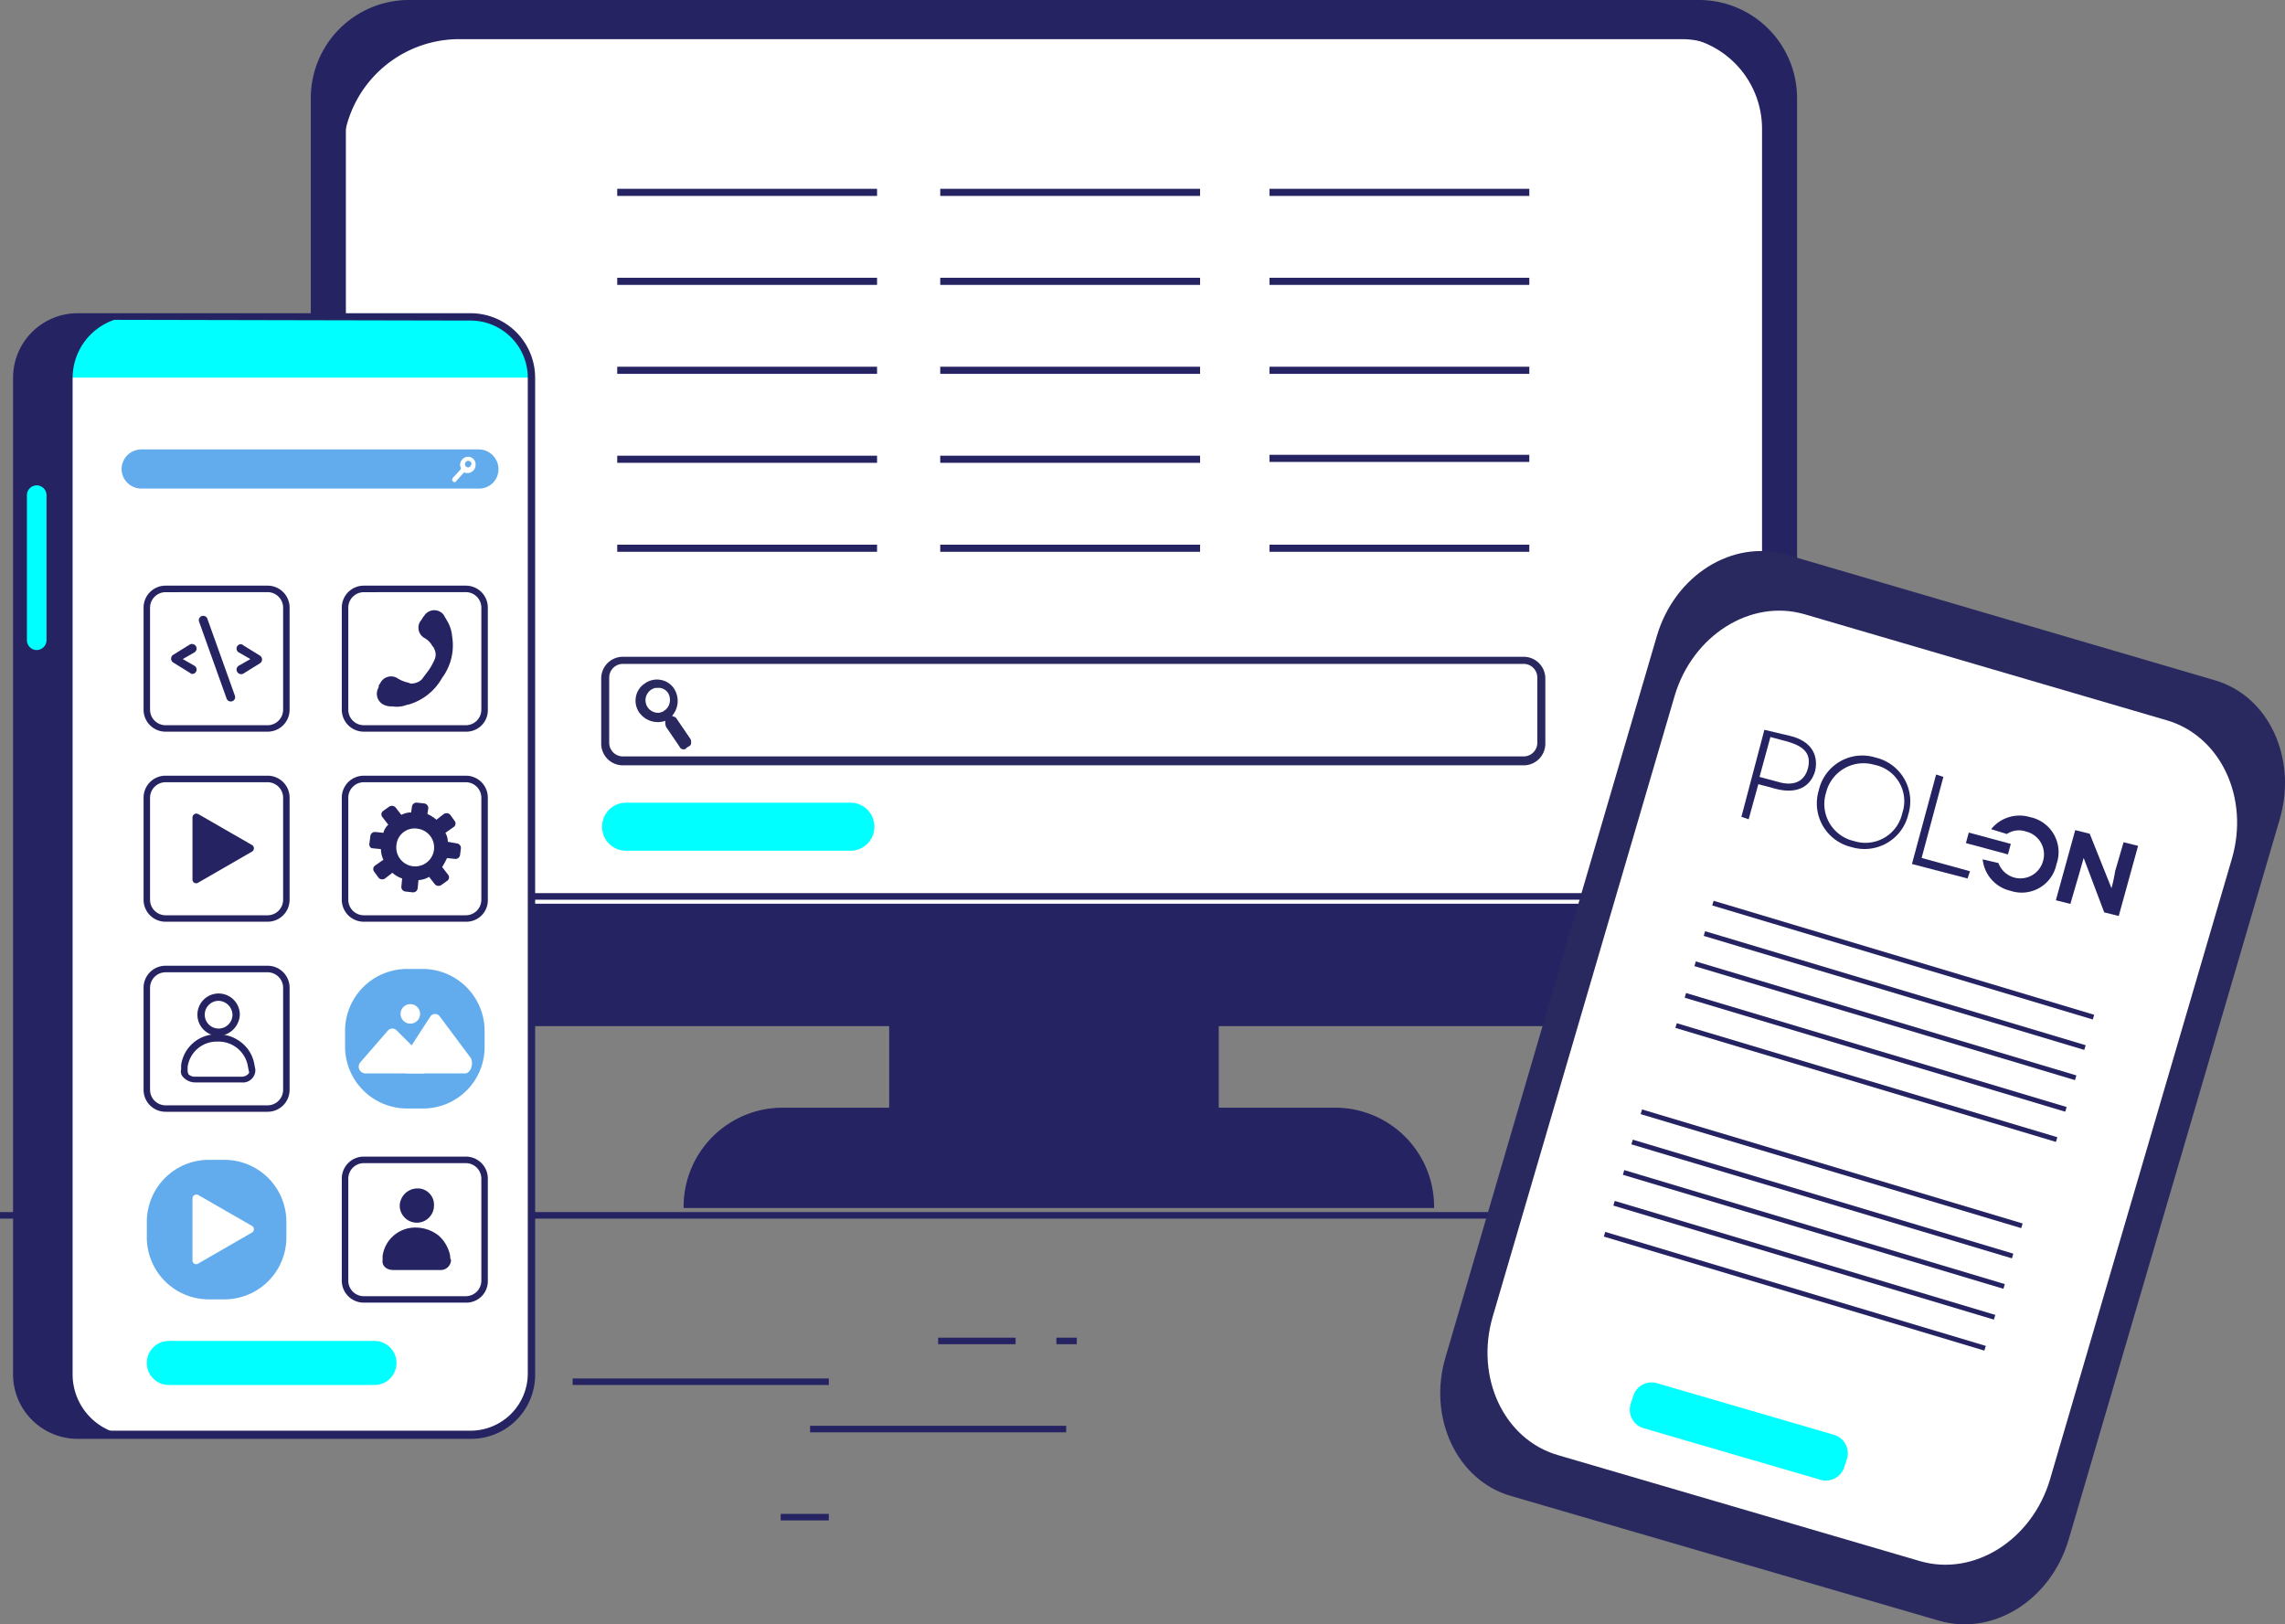<svg xmlns="http://www.w3.org/2000/svg" width="220.538" height="156.79" viewBox="0 0 220.538 156.79">
  <rect x="0" y="0" width="220.538" height="156.79" fill="#808080" stroke="none"/>
  <g id="latwy-jezyk-il_1_2_.png" data-name="latwy-jezyk-il 1 (2).png" transform="translate(-15.3 -25.3)">
    <g id="Group_6302" data-name="Group 6302" transform="translate(15.3 142.297)">
      <g id="Group_6301" data-name="Group 6301">
        <g id="Group_6300" data-name="Group 6300">
          <rect id="Rectangle_1983" data-name="Rectangle 1983" width="194.235" height="0.63" fill="#252362"/>
        </g>
      </g>
    </g>
    <g id="Group_6305" data-name="Group 6305" transform="translate(70.571 158.359)">
      <g id="Group_6304" data-name="Group 6304">
        <g id="Group_6303" data-name="Group 6303">
          <rect id="Rectangle_1984" data-name="Rectangle 1984" width="24.722" height="0.63" fill="#252362"/>
        </g>
      </g>
    </g>
    <g id="Group_6308" data-name="Group 6308" transform="translate(93.482 162.926)">
      <g id="Group_6307" data-name="Group 6307">
        <g id="Group_6306" data-name="Group 6306">
          <rect id="Rectangle_1985" data-name="Rectangle 1985" width="24.722" height="0.63" fill="#252362"/>
        </g>
      </g>
    </g>
    <g id="Group_6311" data-name="Group 6311" transform="translate(90.648 171.429)">
      <g id="Group_6310" data-name="Group 6310">
        <g id="Group_6309" data-name="Group 6309">
          <rect id="Rectangle_1986" data-name="Rectangle 1986" width="4.645" height="0.63" fill="#252362"/>
        </g>
      </g>
    </g>
    <g id="Group_6314" data-name="Group 6314" transform="translate(105.843 154.422)">
      <g id="Group_6313" data-name="Group 6313">
        <g id="Group_6312" data-name="Group 6312">
          <rect id="Rectangle_1987" data-name="Rectangle 1987" width="7.48" height="0.63" fill="#252362"/>
        </g>
      </g>
    </g>
    <g id="Group_6317" data-name="Group 6317" transform="translate(117.259 154.422)">
      <g id="Group_6316" data-name="Group 6316">
        <g id="Group_6315" data-name="Group 6315">
          <rect id="Rectangle_1988" data-name="Rectangle 1988" width="1.968" height="0.63" fill="#252362"/>
        </g>
      </g>
    </g>
    <g id="Group_6323" data-name="Group 6323" transform="translate(101.119 117.182)">
      <g id="Group_6322" data-name="Group 6322">
        <g id="Group_6319" data-name="Group 6319" transform="translate(0.157 0.236)">
          <g id="Group_6318" data-name="Group 6318">
            <rect id="Rectangle_1989" data-name="Rectangle 1989" width="31.493" height="21.494" fill="#252362"/>
          </g>
        </g>
        <g id="Group_6321" data-name="Group 6321">
          <g id="Group_6320" data-name="Group 6320">
            <path id="Path_10046" data-name="Path 10046" d="M156.108,163.888H124.3V142h31.808Zm-31.493-.394h31.178V142.315H124.615S124.615,163.494,124.615,163.494Z" transform="translate(-124.3 -142)" fill="#252362"/>
          </g>
        </g>
      </g>
    </g>
    <g id="Group_6329" data-name="Group 6329" transform="translate(45.297 25.3)">
      <g id="Group_6328" data-name="Group 6328">
        <g id="Group_6325" data-name="Group 6325" transform="translate(0.157 0.079)">
          <g id="Group_6324" data-name="Group 6324">
            <path id="Path_10047" data-name="Path 10047" d="M187.446,124.21H62.891A9.308,9.308,0,0,1,53.6,114.92V34.691A9.308,9.308,0,0,1,62.891,25.4H187.446a9.308,9.308,0,0,1,9.291,9.291V114.92A9.308,9.308,0,0,1,187.446,124.21Z" transform="translate(-53.6 -25.4)" fill="#252362"/>
          </g>
        </g>
        <g id="Group_6327" data-name="Group 6327">
          <g id="Group_6326" data-name="Group 6326">
            <path id="Path_10048" data-name="Path 10048" d="M187.4,124.346H62.848A9.476,9.476,0,0,1,53.4,114.9V34.748A9.476,9.476,0,0,1,62.848,25.3H187.4a9.476,9.476,0,0,1,9.448,9.448V114.9A9.476,9.476,0,0,1,187.4,124.346ZM62.848,25.615a9.14,9.14,0,0,0-9.133,9.133V114.9a9.14,9.14,0,0,0,9.133,9.133H187.4a9.14,9.14,0,0,0,9.133-9.133V34.748a9.14,9.14,0,0,0-9.133-9.133Z" transform="translate(-53.4 -25.3)" fill="#252362"/>
          </g>
        </g>
      </g>
    </g>
    <g id="Group_6335" data-name="Group 6335" transform="translate(48.053 28.134)">
      <g id="Group_6334" data-name="Group 6334">
        <g id="Group_6331" data-name="Group 6331" transform="translate(0.315 0.945)">
          <g id="Group_6330" data-name="Group 6330">
            <path id="Path_10049" data-name="Path 10049" d="M191.225,113.557H60.686a3.36,3.36,0,0,1-3.386-3.386V41.359A11.256,11.256,0,0,1,68.559,30.1H186.58a8.065,8.065,0,0,1,8.031,8.031v71.962A3.379,3.379,0,0,1,191.225,113.557Z" transform="translate(-57.3 -30.1)" fill="#fff"/>
          </g>
        </g>
        <g id="Group_6333" data-name="Group 6333">
          <g id="Group_6332" data-name="Group 6332">
            <path id="Path_10050" data-name="Path 10050" d="M194.526,112.908H57.215a.339.339,0,0,1-.315-.315V38.505A9.644,9.644,0,0,1,66.505,28.9h118.73a9.644,9.644,0,0,1,9.605,9.605v74.088A.339.339,0,0,1,194.526,112.908Zm-137-.63H194.211V38.505a8.972,8.972,0,0,0-8.976-8.976H66.505a8.972,8.972,0,0,0-8.976,8.976S57.53,112.278,57.53,112.278Z" transform="translate(-56.9 -28.9)" fill="#252362"/>
          </g>
        </g>
      </g>
    </g>
    <g id="Group_6341" data-name="Group 6341" transform="translate(81.278 132.22)">
      <g id="Group_6340" data-name="Group 6340">
        <g id="Group_6337" data-name="Group 6337" transform="translate(0.157 0.157)">
          <g id="Group_6336" data-name="Group 6336">
            <path id="Path_10051" data-name="Path 10051" d="M171.341,170.591H99.3a9.308,9.308,0,0,1,9.291-9.291h53.46a9.308,9.308,0,0,1,9.291,9.291Z" transform="translate(-99.3 -161.3)" fill="#252362"/>
          </g>
        </g>
        <g id="Group_6339" data-name="Group 6339">
          <g id="Group_6338" data-name="Group 6338">
            <path id="Path_10052" data-name="Path 10052" d="M171.456,170.784H99.1v-.157a9.56,9.56,0,0,1,9.527-9.527h53.381a9.56,9.56,0,0,1,9.527,9.527v.157Zm-72.041-.394h71.726a9.159,9.159,0,0,0-9.133-8.976H108.627A9.176,9.176,0,0,0,99.415,170.391Z" transform="translate(-99.1 -161.1)" fill="#252362"/>
          </g>
        </g>
      </g>
    </g>
    <g id="Group_6449" data-name="Group 6449" transform="translate(16.56 55.534)">
      <g id="Group_6355" data-name="Group 6355" transform="translate(0 0)">
        <g id="Group_6346" data-name="Group 6346" transform="translate(0.315 0.315)">
          <g id="Group_6345" data-name="Group 6345">
            <path id="Path_10056" data-name="Path 10056" d="M67.059,70v96.212a5.948,5.948,0,0,1-5.9,5.9H23.2a5.948,5.948,0,0,1-5.9-5.9V70a5.948,5.948,0,0,1,5.9-5.9H61.154A5.9,5.9,0,0,1,67.059,70Z" transform="translate(-17.3 -64.1)" fill="#fff"/>
          </g>
        </g>
        <g id="Group_6348" data-name="Group 6348" transform="translate(0.394 0.315)">
          <g id="Group_6347" data-name="Group 6347">
            <path id="Path_10057" data-name="Path 10057" d="M67.081,70H17.4a5.948,5.948,0,0,1,5.9-5.9H61.176A5.9,5.9,0,0,1,67.081,70Z" transform="translate(-17.4 -64.1)" fill="aqua"/>
          </g>
        </g>
        <g id="Group_6350" data-name="Group 6350" transform="translate(0.394 0.315)">
          <g id="Group_6349" data-name="Group 6349">
            <path id="Path_10058" data-name="Path 10058" d="M22.754,166.217V70a5.948,5.948,0,0,1,5.9-5.9H23.3A5.948,5.948,0,0,0,17.4,70v96.212a5.948,5.948,0,0,0,5.9,5.9h5.354A5.9,5.9,0,0,1,22.754,166.217Z" transform="translate(-17.4 -64.1)" fill="#252362"/>
          </g>
        </g>
        <g id="Group_6352" data-name="Group 6352" transform="translate(1.338 16.613)">
          <g id="Group_6351" data-name="Group 6351">
            <path id="Path_10059" data-name="Path 10059" d="M19.545,100.7h0a.957.957,0,0,1-.945-.945V85.745a.957.957,0,0,1,.945-.945h0a.957.957,0,0,1,.945.945V99.759A.957.957,0,0,1,19.545,100.7Z" transform="translate(-18.6 -84.8)" fill="aqua"/>
          </g>
        </g>
        <g id="Group_6354" data-name="Group 6354">
          <g id="Group_6353" data-name="Group 6353">
            <path id="Path_10060" data-name="Path 10060" d="M61.069,172.352H23.12a6.233,6.233,0,0,1-6.22-6.22V69.92a6.233,6.233,0,0,1,6.22-6.22H61.069a6.233,6.233,0,0,1,6.22,6.22v96.212A6.183,6.183,0,0,1,61.069,172.352ZM23.12,64.33a5.527,5.527,0,0,0-5.511,5.511v96.212a5.527,5.527,0,0,0,5.511,5.511H61.069a5.527,5.527,0,0,0,5.511-5.511V69.92a5.527,5.527,0,0,0-5.511-5.511L23.12,64.33Z" transform="translate(-16.9 -63.7)" fill="#252362"/>
          </g>
        </g>
      </g>
      <g id="Group_6358" data-name="Group 6358" transform="translate(10.472 13.148)">
        <g id="Group_6357" data-name="Group 6357">
          <g id="Group_6356" data-name="Group 6356">
            <path id="Path_10061" data-name="Path 10061" d="M64.685,84.179H32.09a1.916,1.916,0,0,1-1.89-1.89h0a1.916,1.916,0,0,1,1.89-1.89h32.6a1.916,1.916,0,0,1,1.89,1.89h0A1.865,1.865,0,0,1,64.685,84.179Z" transform="translate(-30.2 -80.4)" fill="#62aced"/>
          </g>
        </g>
        <path id="Path_10062" data-name="Path 10062" d="M72.28,81.3a.789.789,0,0,0-.787.787c0,.157.079.236.079.394h0l-.787.866a.239.239,0,0,0,0,.315c.079.079.079.079.157.079s.157,0,.157-.079l.787-.866h0a.473.473,0,0,0,.315.079.789.789,0,0,0,.787-.787A.727.727,0,0,0,72.28,81.3Zm0,1.024a.315.315,0,1,1,.315-.315C72.516,82.166,72.437,82.324,72.28,82.324Z" transform="translate(-38.818 -80.591)" fill="#fff"/>
      </g>
      <g id="Group_6378" data-name="Group 6378" transform="translate(12.597 26.297)">
        <g id="Group_6361" data-name="Group 6361" transform="translate(0.315 0.315)">
          <g id="Group_6360" data-name="Group 6360">
            <g id="Group_6359" data-name="Group 6359">
              <path id="Path_10063" data-name="Path 10063" d="M44.953,110.963H35.111a1.782,1.782,0,0,1-1.811-1.811V99.311A1.782,1.782,0,0,1,35.111,97.5h9.842a1.782,1.782,0,0,1,1.811,1.811v9.842A1.782,1.782,0,0,1,44.953,110.963Z" transform="translate(-33.3 -97.5)" fill="#fff"/>
            </g>
          </g>
        </g>
        <g id="Group_6374" data-name="Group 6374" transform="translate(2.657 2.913)">
          <g id="Group_6365" data-name="Group 6365" transform="translate(2.677)">
            <g id="Group_6364" data-name="Group 6364">
              <g id="Group_6363" data-name="Group 6363">
                <g id="Group_6362" data-name="Group 6362">
                  <path id="Path_10064" data-name="Path 10064" d="M40.482,101.036l2.677,7.48a.42.42,0,0,1-.394.551h0a.433.433,0,0,1-.394-.236l-2.677-7.48a.42.42,0,0,1,.394-.551h0A.433.433,0,0,1,40.482,101.036Z" transform="translate(-39.675 -100.8)" fill="#252362"/>
                </g>
              </g>
            </g>
          </g>
          <g id="Group_6369" data-name="Group 6369" transform="translate(6.318 2.738)">
            <g id="Group_6368" data-name="Group 6368">
              <g id="Group_6367" data-name="Group 6367">
                <g id="Group_6366" data-name="Group 6366">
                  <path id="Path_10065" data-name="Path 10065" d="M44.3,104.689h0a.433.433,0,0,0,.236.394l1.1.63-1.1.63a.433.433,0,0,0-.236.394h0a.448.448,0,0,0,.63.394l1.653-1.024a.443.443,0,0,0,0-.709l-1.653-1.024C44.694,104.138,44.3,104.374,44.3,104.689Z" transform="translate(-44.3 -104.278)" fill="#252362"/>
                </g>
              </g>
            </g>
          </g>
          <g id="Group_6373" data-name="Group 6373" transform="translate(0 2.706)">
            <g id="Group_6372" data-name="Group 6372">
              <g id="Group_6371" data-name="Group 6371">
                <g id="Group_6370" data-name="Group 6370">
                  <path id="Path_10066" data-name="Path 10066" d="M38.735,106.727h0a.433.433,0,0,0-.236-.394l-1.1-.63,1.1-.63a.433.433,0,0,0,.236-.394h0a.448.448,0,0,0-.63-.394l-1.653,1.024a.443.443,0,0,0,0,.709l1.653,1.024C38.342,107.278,38.735,107.042,38.735,106.727Z" transform="translate(-36.275 -104.236)" fill="#252362"/>
                </g>
              </g>
            </g>
          </g>
        </g>
        <g id="Group_6377" data-name="Group 6377">
          <g id="Group_6376" data-name="Group 6376">
            <g id="Group_6375" data-name="Group 6375">
              <path id="Path_10067" data-name="Path 10067" d="M44.867,111.193H35.026a2.117,2.117,0,0,1-2.126-2.126V99.226A2.117,2.117,0,0,1,35.026,97.1h9.842a2.117,2.117,0,0,1,2.126,2.126v9.842A2.117,2.117,0,0,1,44.867,111.193ZM35.026,97.73a1.5,1.5,0,0,0-1.5,1.5v9.842a1.5,1.5,0,0,0,1.5,1.5h9.842a1.5,1.5,0,0,0,1.5-1.5V99.226a1.5,1.5,0,0,0-1.5-1.5Z" transform="translate(-32.9 -97.1)" fill="#252362"/>
            </g>
          </g>
        </g>
      </g>
      <g id="Group_6388" data-name="Group 6388" transform="translate(31.729 26.297)">
        <g id="Group_6381" data-name="Group 6381" transform="translate(0.315 0.315)">
          <g id="Group_6380" data-name="Group 6380">
            <g id="Group_6379" data-name="Group 6379">
              <path id="Path_10068" data-name="Path 10068" d="M69.253,110.963H59.411a1.782,1.782,0,0,1-1.811-1.811V99.311A1.782,1.782,0,0,1,59.411,97.5h9.842a1.782,1.782,0,0,1,1.811,1.811v9.842A1.736,1.736,0,0,1,69.253,110.963Z" transform="translate(-57.6 -97.5)" fill="#fff"/>
            </g>
          </g>
        </g>
        <g id="Group_6384" data-name="Group 6384" transform="translate(3.387 2.371)">
          <g id="Group_6383" data-name="Group 6383">
            <g id="Group_6382" data-name="Group 6382">
              <path id="Path_10069" data-name="Path 10069" d="M61.658,107.582a1.18,1.18,0,0,0,.709,1.732,1.535,1.535,0,0,0,.63.079,2.617,2.617,0,0,0,1.417-.157h.079a5.423,5.423,0,0,0,3.307-2.6,5.253,5.253,0,0,0,.945-4.094v-.079a3.432,3.432,0,0,0-.472-1.338c-.079-.157-.236-.394-.315-.551a1.142,1.142,0,0,0-1.89.079c-.157.157-.236.394-.394.551h0a1.147,1.147,0,0,0,.394,1.575,1.888,1.888,0,0,1,.787.787c.079.079.157.157.157.236a1.177,1.177,0,0,1,.079,1.024,6.508,6.508,0,0,1-.551,1.024l-.709.945a1.453,1.453,0,0,1-.945.394.473.473,0,0,1-.315-.079,3.088,3.088,0,0,1-1.024-.394,1.166,1.166,0,0,0-1.653.315c-.079.157-.157.236-.236.394C61.737,107.5,61.658,107.5,61.658,107.582Z" transform="translate(-61.502 -100.112)" fill="#252362"/>
            </g>
          </g>
        </g>
        <g id="Group_6387" data-name="Group 6387">
          <g id="Group_6386" data-name="Group 6386">
            <g id="Group_6385" data-name="Group 6385">
              <path id="Path_10070" data-name="Path 10070" d="M69.167,111.193H59.326a2.117,2.117,0,0,1-2.126-2.126V99.226A2.117,2.117,0,0,1,59.326,97.1h9.842a2.117,2.117,0,0,1,2.126,2.126v9.842A2.069,2.069,0,0,1,69.167,111.193ZM59.326,97.73a1.5,1.5,0,0,0-1.5,1.5v9.842a1.5,1.5,0,0,0,1.5,1.5h9.842a1.5,1.5,0,0,0,1.5-1.5V99.226a1.5,1.5,0,0,0-1.5-1.5Z" transform="translate(-57.2 -97.1)" fill="#252362"/>
            </g>
          </g>
        </g>
      </g>
      <g id="Group_6398" data-name="Group 6398" transform="translate(31.729 44.642)">
        <g id="Group_6391" data-name="Group 6391" transform="translate(0.315 0.315)">
          <g id="Group_6390" data-name="Group 6390">
            <g id="Group_6389" data-name="Group 6389">
              <path id="Path_10071" data-name="Path 10071" d="M69.253,134.263H59.411a1.782,1.782,0,0,1-1.811-1.811v-9.842a1.782,1.782,0,0,1,1.811-1.811h9.842a1.782,1.782,0,0,1,1.811,1.811v9.842A1.736,1.736,0,0,1,69.253,134.263Z" transform="translate(-57.6 -120.8)" fill="#fff"/>
            </g>
          </g>
        </g>
        <g id="Group_6394" data-name="Group 6394" transform="translate(2.656 2.598)">
          <g id="Group_6393" data-name="Group 6393">
            <g id="Group_6392" data-name="Group 6392">
              <path id="Path_10072" data-name="Path 10072" d="M60.909,128.109l.787.079a2.424,2.424,0,0,0,.236,1.024l-.787.551a.41.41,0,0,0-.079.63l.394.551a.476.476,0,0,0,.63.079l.709-.551a2.723,2.723,0,0,0,.945.551l-.079.787a.441.441,0,0,0,.394.472l.709.079a.441.441,0,0,0,.472-.394l.079-.787a2.233,2.233,0,0,0,1.024-.315l.551.709a.477.477,0,0,0,.63.079l.551-.394a.41.41,0,0,0,.079-.63l-.551-.709a8.586,8.586,0,0,0,.472-.866l.787.079a.441.441,0,0,0,.472-.394l.079-.63a.441.441,0,0,0-.394-.472l-.866-.157a1.794,1.794,0,0,0-.236-.866l.787-.551a.41.41,0,0,0,.079-.63l-.394-.551a.477.477,0,0,0-.63-.079l-.709.551a3.251,3.251,0,0,0-.866-.551l.079-.551a.441.441,0,0,0-.394-.472l-.709-.079a.441.441,0,0,0-.472.394l-.079.551a2.1,2.1,0,0,0-.945.236l-.551-.709a.477.477,0,0,0-.63-.079l-.551.394a.41.41,0,0,0-.079.63l.551.709a1.634,1.634,0,0,0-.472.787l-.787-.079a.441.441,0,0,0-.472.394l-.079.63C60.516,127.873,60.673,128.109,60.909,128.109Zm4.33-1.89a1.826,1.826,0,1,1-2.047,1.575A1.754,1.754,0,0,1,65.24,126.219Z" transform="translate(-60.574 -123.7)" fill="#252362"/>
            </g>
          </g>
        </g>
        <g id="Group_6397" data-name="Group 6397">
          <g id="Group_6396" data-name="Group 6396">
            <g id="Group_6395" data-name="Group 6395">
              <path id="Path_10073" data-name="Path 10073" d="M69.167,134.493H59.326a2.117,2.117,0,0,1-2.126-2.126v-9.842a2.117,2.117,0,0,1,2.126-2.126h9.842a2.117,2.117,0,0,1,2.126,2.126v9.842A2.069,2.069,0,0,1,69.167,134.493ZM59.326,121.03a1.5,1.5,0,0,0-1.5,1.5v9.842a1.5,1.5,0,0,0,1.5,1.5h9.842a1.5,1.5,0,0,0,1.5-1.5v-9.842a1.5,1.5,0,0,0-1.5-1.5Z" transform="translate(-57.2 -120.4)" fill="#252362"/>
            </g>
          </g>
        </g>
      </g>
      <g id="Group_6407" data-name="Group 6407" transform="translate(12.597 44.642)">
        <g id="Group_6401" data-name="Group 6401" transform="translate(0.315 0.315)">
          <g id="Group_6400" data-name="Group 6400">
            <g id="Group_6399" data-name="Group 6399">
              <path id="Path_10074" data-name="Path 10074" d="M44.953,134.263H35.111a1.782,1.782,0,0,1-1.811-1.811v-9.842a1.782,1.782,0,0,1,1.811-1.811h9.842a1.782,1.782,0,0,1,1.811,1.811v9.842A1.782,1.782,0,0,1,44.953,134.263Z" transform="translate(-33.3 -120.8)" fill="#fff"/>
            </g>
          </g>
        </g>
        <g id="Group_6404" data-name="Group 6404">
          <g id="Group_6403" data-name="Group 6403">
            <g id="Group_6402" data-name="Group 6402">
              <path id="Path_10075" data-name="Path 10075" d="M44.867,134.493H35.026a2.117,2.117,0,0,1-2.126-2.126v-9.842a2.117,2.117,0,0,1,2.126-2.126h9.842a2.117,2.117,0,0,1,2.126,2.126v9.842A2.117,2.117,0,0,1,44.867,134.493ZM35.026,121.03a1.5,1.5,0,0,0-1.5,1.5v9.842a1.5,1.5,0,0,0,1.5,1.5h9.842a1.5,1.5,0,0,0,1.5-1.5v-9.842a1.5,1.5,0,0,0-1.5-1.5Z" transform="translate(-32.9 -120.4)" fill="#252362"/>
            </g>
          </g>
        </g>
        <g id="Group_6406" data-name="Group 6406" transform="translate(4.724 3.649)">
          <g id="Group_6405" data-name="Group 6405">
            <path id="Path_10076" data-name="Path 10076" d="M44.648,128.078a.369.369,0,0,1,0,.63l-2.6,1.5-2.6,1.5a.353.353,0,0,1-.551-.315V125.4a.379.379,0,0,1,.551-.315l2.6,1.5Z" transform="translate(-38.9 -125.035)" fill="#252362"/>
          </g>
        </g>
      </g>
      <g id="Group_6413" data-name="Group 6413" transform="translate(12.912 81.725)">
        <g id="Group_6410" data-name="Group 6410">
          <g id="Group_6409" data-name="Group 6409">
            <g id="Group_6408" data-name="Group 6408">
              <path id="Path_10077" data-name="Path 10077" d="M40.78,180.963h-1.5A5.981,5.981,0,0,1,33.3,174.98v-1.5a5.981,5.981,0,0,1,5.984-5.984h1.5a5.981,5.981,0,0,1,5.984,5.984v1.5A5.981,5.981,0,0,1,40.78,180.963Z" transform="translate(-33.3 -167.5)" fill="#62aced"/>
            </g>
          </g>
        </g>
        <g id="Group_6412" data-name="Group 6412" transform="translate(4.409 3.335)">
          <g id="Group_6411" data-name="Group 6411">
            <path id="Path_10078" data-name="Path 10078" d="M44.648,174.778a.369.369,0,0,1,0,.63l-2.6,1.5-2.6,1.5a.353.353,0,0,1-.551-.315V172.1a.379.379,0,0,1,.551-.315l2.6,1.5Z" transform="translate(-38.9 -171.735)" fill="#fff"/>
          </g>
        </g>
      </g>
      <g id="Group_6425" data-name="Group 6425" transform="translate(12.597 62.987)">
        <g id="Group_6416" data-name="Group 6416" transform="translate(0.315 0.315)">
          <g id="Group_6415" data-name="Group 6415">
            <g id="Group_6414" data-name="Group 6414">
              <path id="Path_10079" data-name="Path 10079" d="M44.953,157.563H35.111a1.782,1.782,0,0,1-1.811-1.811v-9.842a1.782,1.782,0,0,1,1.811-1.811h9.842a1.782,1.782,0,0,1,1.811,1.811v9.842A1.782,1.782,0,0,1,44.953,157.563Z" transform="translate(-33.3 -144.1)" fill="#fff"/>
            </g>
          </g>
        </g>
        <g id="Group_6421" data-name="Group 6421" transform="translate(3.592 2.677)">
          <g id="Group_6418" data-name="Group 6418" transform="translate(0 3.937)">
            <g id="Group_6417" data-name="Group 6417">
              <path id="Path_10080" data-name="Path 10080" d="M43.318,156.745H38.83a1.554,1.554,0,0,1-1.1-.472.8.8,0,0,1-.236-.787v-.394a3.446,3.446,0,0,1,3.543-2.992,3.635,3.635,0,0,1,2.362.866,3.415,3.415,0,0,1,1.181,2.126l.079.394a1.2,1.2,0,0,1-1.338,1.26Zm-2.283-3.937a2.838,2.838,0,0,0-2.913,2.441v.394c0,.157.079.236.079.315a.894.894,0,0,0,.63.236h4.488a.894.894,0,0,0,.63-.236c.079-.079.157-.157.079-.315l-.079-.394a2.863,2.863,0,0,0-2.913-2.441Z" transform="translate(-37.463 -152.1)" fill="#252362"/>
            </g>
          </g>
          <g id="Group_6420" data-name="Group 6420" transform="translate(1.604)">
            <g id="Group_6419" data-name="Group 6419">
              <path id="Path_10081" data-name="Path 10081" d="M41.547,151.194a2.047,2.047,0,1,1,2.047-2.047A2.14,2.14,0,0,1,41.547,151.194Zm0-3.386a1.338,1.338,0,1,0,1.338,1.338A1.38,1.38,0,0,0,41.547,147.809Z" transform="translate(-39.5 -147.1)" fill="#252362"/>
            </g>
          </g>
        </g>
        <g id="Group_6424" data-name="Group 6424">
          <g id="Group_6423" data-name="Group 6423">
            <g id="Group_6422" data-name="Group 6422">
              <path id="Path_10082" data-name="Path 10082" d="M44.867,157.793H35.026a2.117,2.117,0,0,1-2.126-2.126v-9.842a2.117,2.117,0,0,1,2.126-2.126h9.842a2.117,2.117,0,0,1,2.126,2.126v9.842A2.117,2.117,0,0,1,44.867,157.793ZM35.026,144.33a1.5,1.5,0,0,0-1.5,1.5v9.842a1.5,1.5,0,0,0,1.5,1.5h9.842a1.5,1.5,0,0,0,1.5-1.5v-9.842a1.5,1.5,0,0,0-1.5-1.5Z" transform="translate(-32.9 -143.7)" fill="#252362"/>
            </g>
          </g>
        </g>
      </g>
      <g id="Group_6437" data-name="Group 6437" transform="translate(31.729 81.41)">
        <g id="Group_6428" data-name="Group 6428" transform="translate(0.315 0.315)">
          <g id="Group_6427" data-name="Group 6427">
            <g id="Group_6426" data-name="Group 6426">
              <path id="Path_10083" data-name="Path 10083" d="M69.253,180.963H59.411a1.782,1.782,0,0,1-1.811-1.811v-9.842a1.782,1.782,0,0,1,1.811-1.811h9.842a1.782,1.782,0,0,1,1.811,1.811v9.842A1.736,1.736,0,0,1,69.253,180.963Z" transform="translate(-57.6 -167.5)" fill="#fff"/>
            </g>
          </g>
        </g>
        <g id="Group_6433" data-name="Group 6433" transform="translate(3.928 3.065)">
          <g id="Group_6430" data-name="Group 6430" transform="translate(0 3.785)">
            <g id="Group_6429" data-name="Group 6429">
              <path id="Path_10084" data-name="Path 10084" d="M67.709,179.894H63.221c-.63,0-1.1-.394-1.024-.945v-.394a3.174,3.174,0,0,1,3.228-2.756,3.581,3.581,0,0,1,2.2.787,3.5,3.5,0,0,1,1.1,1.968.71.71,0,0,0,.079.394A1,1,0,0,1,67.709,179.894Z" transform="translate(-62.189 -175.8)" fill="#252362"/>
            </g>
          </g>
          <g id="Group_6432" data-name="Group 6432" transform="translate(1.662)">
            <g id="Group_6431" data-name="Group 6431">
              <path id="Path_10085" data-name="Path 10085" d="M67.607,172.652a1.653,1.653,0,1,1-3.307,0A1.718,1.718,0,0,1,65.953,171,1.57,1.57,0,0,1,67.607,172.652Z" transform="translate(-64.3 -170.993)" fill="#252362"/>
            </g>
          </g>
        </g>
        <g id="Group_6436" data-name="Group 6436">
          <g id="Group_6435" data-name="Group 6435">
            <g id="Group_6434" data-name="Group 6434">
              <path id="Path_10086" data-name="Path 10086" d="M69.167,181.193H59.326a2.117,2.117,0,0,1-2.126-2.126v-9.842a2.117,2.117,0,0,1,2.126-2.126h9.842a2.117,2.117,0,0,1,2.126,2.126v9.842A2.069,2.069,0,0,1,69.167,181.193ZM59.326,167.73a1.5,1.5,0,0,0-1.5,1.5v9.842a1.5,1.5,0,0,0,1.5,1.5h9.842a1.5,1.5,0,0,0,1.5-1.5v-9.842a1.5,1.5,0,0,0-1.5-1.5Z" transform="translate(-57.2 -167.1)" fill="#252362"/>
            </g>
          </g>
        </g>
      </g>
      <g id="Group_6448" data-name="Group 6448" transform="translate(32.044 63.301)">
        <g id="Group_6440" data-name="Group 6440">
          <g id="Group_6439" data-name="Group 6439">
            <g id="Group_6438" data-name="Group 6438">
              <path id="Path_10087" data-name="Path 10087" d="M65.08,157.563h-1.5A5.981,5.981,0,0,1,57.6,151.58v-1.5a5.981,5.981,0,0,1,5.984-5.984h1.5a5.981,5.981,0,0,1,5.984,5.984v1.5A5.931,5.931,0,0,1,65.08,157.563Z" transform="translate(-57.6 -144.1)" fill="#62aced"/>
            </g>
          </g>
        </g>
        <g id="Group_6447" data-name="Group 6447" transform="translate(1.32 3.386)">
          <g id="Group_6442" data-name="Group 6442" transform="translate(0 2.362)">
            <g id="Group_6441" data-name="Group 6441">
              <path id="Path_10088" data-name="Path 10088" d="M65.436,155.73H59.925a.652.652,0,0,1-.472-1.1l2.6-2.992a.591.591,0,0,1,.945,0l2.992,2.992A.7.7,0,0,1,65.436,155.73Z" transform="translate(-59.277 -151.4)" fill="#fff"/>
            </g>
          </g>
          <g id="Group_6444" data-name="Group 6444" transform="translate(4.094 0.954)">
            <g id="Group_6443" data-name="Group 6443">
              <path id="Path_10089" data-name="Path 10089" d="M70.636,155.35H65.125c-.551,0-.866-.866-.472-1.417l2.6-4.015a.556.556,0,0,1,.945-.079l2.992,4.015C71.5,154.405,71.187,155.35,70.636,155.35Z" transform="translate(-64.477 -149.611)" fill="#fff"/>
            </g>
          </g>
          <g id="Group_6446" data-name="Group 6446" transform="translate(4.034)">
            <g id="Group_6445" data-name="Group 6445">
              <circle id="Ellipse_2" data-name="Ellipse 2" cx="0.945" cy="0.945" r="0.945" fill="#fff"/>
            </g>
          </g>
        </g>
      </g>
    </g>
    <g id="Group_6450" data-name="Group 6450" transform="translate(154.306 78.491)">
      <path id="Path_10090" data-name="Path 10090" d="M237.442,194.43,204.3,184.746a11.791,11.791,0,0,1-8.031-14.723L215.4,104.6a11.791,11.791,0,0,1,14.723-8.031l33.147,9.684a11.791,11.791,0,0,1,8.031,14.723L252.165,186.4A11.791,11.791,0,0,1,237.442,194.43Z" transform="translate(-192.685 -93.54)" fill="#fff"/>
      <path id="Path_10091" data-name="Path 10091" d="M266.608,105.331,225.273,93.206c-5.2-1.5-10.786,1.968-12.519,7.873l-20.392,69.6c-1.732,5.826,1.1,11.889,6.3,13.385L240,196.11c5.2,1.5,10.786-1.968,12.519-7.873l20.392-69.6C274.56,112.811,271.8,106.827,266.608,105.331ZM250.7,182.49c-1.732,5.826-7.322,9.369-12.519,7.873l-34.958-10.235c-5.2-1.5-8.031-7.48-6.3-13.385l17.557-59.916c1.732-5.826,7.322-9.369,12.519-7.873l34.957,10.235c5.2,1.5,8.031,7.48,6.3,13.385Z" transform="translate(-191.854 -92.859)" fill="#29295f"/>
      <path id="Path_10092" data-name="Path 10092" d="M233.442,204.167l-17.006-4.96a1.861,1.861,0,0,1-1.26-2.362l.236-.709a1.861,1.861,0,0,1,2.362-1.26l17.006,4.96a1.861,1.861,0,0,1,1.26,2.362l-.236.709A1.861,1.861,0,0,1,233.442,204.167Z" transform="translate(-196.795 -114.536)" fill="aqua"/>
    </g>
    <g id="Group_6497" data-name="Group 6497" transform="translate(183.372 95.741)">
      <g id="Group_3150_00000061430899897544757160000016471954940242791581_">
        <path id="Path_8410_00000139285046353610427820000011999015522015255985_" d="M149.269-127.216c1.984.467,2.8,1.751,2.451,3.385-.467,1.634-1.868,2.218-3.735,1.751l-1.751-.467-.934,3.385-.7-.233,2.218-8.4Zm-1.167,4.436c1.517.467,2.568,0,2.918-1.284.35-1.4-.35-2.1-1.868-2.568L147.4-127.1l-1.051,3.852,1.751.467Z" transform="translate(-144.6 127.8)" fill="#252362"/>
        <path id="Path_8411_00000060716185139707709700000007136020535353626769_" d="M156.512-125.473a4.33,4.33,0,0,1,3.152,5.486,4.34,4.34,0,0,1-5.486,3.152,4.33,4.33,0,0,1-3.152-5.486A4.3,4.3,0,0,1,156.512-125.473Zm-2.1,8.054a3.64,3.64,0,0,0,4.669-2.685,3.576,3.576,0,0,0-2.685-4.669,3.723,3.723,0,0,0-4.669,2.685A3.666,3.666,0,0,0,154.411-117.419Z" transform="translate(-143.555 128.158)" fill="#252362"/>
        <path id="Path_8412_00000172435992541267997780000017517133025959291293_" d="M161.035-124.1l.7.233-2.1,7.821,4.669,1.284-.233.7-5.37-1.4Z" transform="translate(-142.241 128.419)" fill="#252362"/>
      </g>
      <path id="Path_8413_00000063600538998754461990000013850679387980299426_" d="M273.285,133.185h0l-.467,1.634-.817,2.8-1.4-.35,1.868-6.77,1.4.35,2.1,5.253h0a14.1,14.1,0,0,0,.35-1.634l.817-2.8,1.4.35-1.868,6.77-1.4-.35Z" transform="translate(-240.25 -120.811)" fill="#252362"/>
      <rect id="Rectangle_929_00000106859925773149642970000012688410434335866528_" width="1.051" height="4.202" transform="translate(21.67 10.94) rotate(-74.953)" fill="#252362"/>
      <g id="Group_3151_00000022560748106403869080000013705002360777605513_" transform="translate(23.287 8.298)">
        <path id="Path_8414_00000132777532025762488000000002998437692864741037_" d="M96.652-125.881a3.513,3.513,0,0,0-3.735,1.167l1.517.467a2.1,2.1,0,0,1,1.868-.233,2.264,2.264,0,0,1,1.634,2.8,2.264,2.264,0,0,1-2.8,1.634,2.278,2.278,0,0,1-1.517-1.4L92.1-121.8a3.479,3.479,0,0,0,2.685,3.035,3.418,3.418,0,0,0,4.436-2.568A3.445,3.445,0,0,0,96.652-125.881Z" transform="translate(-92.1 126.011)" fill="#252362"/>
      </g>
    </g>
    <g id="Group_6513" data-name="Group 6513" transform="translate(177 112.247)">
      <g id="Group_6500" data-name="Group 6500" transform="translate(3.556 0)">
        <g id="Group_6499" data-name="Group 6499" transform="translate(0)">
          <g id="Group_6498" data-name="Group 6498" transform="translate(0)">
            <rect id="Rectangle_2005" data-name="Rectangle 2005" width="0.472" height="38.343" transform="translate(0 0.453) rotate(-73.321)" fill="#252362"/>
          </g>
        </g>
      </g>
      <g id="Group_6503" data-name="Group 6503" transform="translate(2.735 2.938)">
        <g id="Group_6502" data-name="Group 6502" transform="translate(0 0)">
          <g id="Group_6501" data-name="Group 6501">
            <rect id="Rectangle_2006" data-name="Rectangle 2006" width="0.472" height="38.343" transform="translate(0 0.453) rotate(-73.321)" fill="#252362"/>
          </g>
        </g>
      </g>
      <g id="Group_6506" data-name="Group 6506" transform="translate(1.838 5.854)">
        <g id="Group_6505" data-name="Group 6505" transform="translate(0 0)">
          <g id="Group_6504" data-name="Group 6504">
            <rect id="Rectangle_2007" data-name="Rectangle 2007" width="0.472" height="38.343" transform="translate(0 0.453) rotate(-73.321)" fill="#252362"/>
          </g>
        </g>
      </g>
      <g id="Group_6509" data-name="Group 6509" transform="translate(0.897 8.904)">
        <g id="Group_6508" data-name="Group 6508" transform="translate(0 0)">
          <g id="Group_6507" data-name="Group 6507" transform="translate(0)">
            <rect id="Rectangle_2008" data-name="Rectangle 2008" width="0.472" height="38.343" transform="translate(0 0.453) rotate(-73.321)" fill="#252362"/>
          </g>
        </g>
      </g>
      <g id="Group_6512" data-name="Group 6512" transform="translate(0 11.819)">
        <g id="Group_6511" data-name="Group 6511" transform="translate(0 0)">
          <g id="Group_6510" data-name="Group 6510">
            <rect id="Rectangle_2009" data-name="Rectangle 2009" width="0.472" height="38.343" transform="translate(0 0.453) rotate(-73.321)" fill="#252362"/>
          </g>
        </g>
      </g>
    </g>
    <g id="Group_6529" data-name="Group 6529" transform="translate(170.094 132.39)">
      <g id="Group_6516" data-name="Group 6516" transform="translate(3.556 0)">
        <g id="Group_6515" data-name="Group 6515" transform="translate(0)">
          <g id="Group_6514" data-name="Group 6514" transform="translate(0)">
            <rect id="Rectangle_2010" data-name="Rectangle 2010" width="0.472" height="38.343" transform="translate(0 0.453) rotate(-73.321)" fill="#252362"/>
          </g>
        </g>
      </g>
      <g id="Group_6519" data-name="Group 6519" transform="translate(2.659 2.916)">
        <g id="Group_6518" data-name="Group 6518" transform="translate(0 0)">
          <g id="Group_6517" data-name="Group 6517" transform="translate(0)">
            <rect id="Rectangle_2011" data-name="Rectangle 2011" width="0.472" height="38.343" transform="translate(0 0.453) rotate(-73.321)" fill="#252362"/>
          </g>
        </g>
      </g>
      <g id="Group_6522" data-name="Group 6522" transform="translate(1.838 5.854)">
        <g id="Group_6521" data-name="Group 6521" transform="translate(0 0)">
          <g id="Group_6520" data-name="Group 6520" transform="translate(0)">
            <rect id="Rectangle_2012" data-name="Rectangle 2012" width="0.472" height="38.343" transform="translate(0 0.453) rotate(-73.321)" fill="#252362"/>
          </g>
        </g>
      </g>
      <g id="Group_6525" data-name="Group 6525" transform="translate(0.919 8.828)">
        <g id="Group_6524" data-name="Group 6524" transform="translate(0 0)">
          <g id="Group_6523" data-name="Group 6523" transform="translate(0)">
            <rect id="Rectangle_2013" data-name="Rectangle 2013" width="0.472" height="38.343" transform="translate(0 0.453) rotate(-73.321)" fill="#252362"/>
          </g>
        </g>
      </g>
      <g id="Group_6528" data-name="Group 6528" transform="translate(0 11.819)">
        <g id="Group_6527" data-name="Group 6527" transform="translate(0 0)">
          <g id="Group_6526" data-name="Group 6526">
            <rect id="Rectangle_2014" data-name="Rectangle 2014" width="0.472" height="38.343" transform="translate(0 0.453) rotate(-73.321)" fill="#252362"/>
          </g>
        </g>
      </g>
    </g>
    <path id="Path_10160" data-name="Path 10160" d="M55.267,193.952H35.426a2.117,2.117,0,0,1-2.126-2.126h0a2.117,2.117,0,0,1,2.126-2.126H55.267a2.117,2.117,0,0,1,2.126,2.126h0A2.117,2.117,0,0,1,55.267,193.952Z" transform="translate(-3.828 -34.963)" fill="aqua"/>
    <g id="Group_8104" data-name="Group 8104" transform="translate(73.326 43.525)">
      <g id="Group_6343" data-name="Group 6343" transform="translate(0 45.171)">
        <g id="Group_6342" data-name="Group 6342">
          <path id="Path_10053" data-name="Path 10053" d="M178.061,118.278h-87A2.09,2.09,0,0,1,89,116.217v-6.355a2.09,2.09,0,0,1,2.061-2.061h87a2.09,2.09,0,0,1,2.061,2.061v6.355A2.09,2.09,0,0,1,178.061,118.278Zm-87-9.791a1.321,1.321,0,0,0-1.288,1.288v6.355a1.321,1.321,0,0,0,1.288,1.288h87a1.321,1.321,0,0,0,1.288-1.288v-6.355a1.321,1.321,0,0,0-1.288-1.288Z" transform="translate(-89 -107.8)" fill="#29295f"/>
        </g>
      </g>
      <g id="Group_6344" data-name="Group 6344" transform="translate(3.319 47.373)">
        <path id="Path_10054" data-name="Path 10054" d="M98.17,116.171l-1.288-1.889c-.086-.172-.258-.172-.429-.172l-.172-.344a1.87,1.87,0,1,0-2.834-.344,1.787,1.787,0,0,0,2.319.6l.172.344a.383.383,0,0,0,0,.429l1.288,1.889c.086.172.344.172.515.086L98,116.6C98.256,116.514,98.256,116.343,98.17,116.171Zm-2.147-2.662a1.877,1.877,0,0,1-.429.258.644.644,0,0,1-.429.086,1.433,1.433,0,1,1,1.2-1.632A1.194,1.194,0,0,1,96.023,113.509Z" transform="translate(-92.9 -110.386)" fill="#29295f"/>
        <path id="Path_10055" data-name="Path 10055" d="M97.533,117.094h0a.4.4,0,0,1-.429-.258l-1.288-1.889a1.089,1.089,0,0,1-.086-.515v-.086a2.2,2.2,0,0,1-2.491-.773,1.991,1.991,0,0,1-.344-1.546,1.944,1.944,0,0,1,.859-1.288,1.991,1.991,0,0,1,1.546-.344,1.944,1.944,0,0,1,1.288.859,2.195,2.195,0,0,1-.172,2.576v.086a.472.472,0,0,1,.429.258l1.288,1.889a.644.644,0,0,1,.086.429c0,.172-.086.258-.258.344l-.258.172C97.79,117.008,97.7,117.094,97.533,117.094ZM95.9,113.83l.344.6-.086.086c0,.086-.086.172,0,.172l1.288,1.889.086.086h.086l.258-.172.086-.086v-.086h0l-1.288-1.889c0-.086-.086-.086-.172-.086H96.33l-.344-.6A.084.084,0,0,0,95.9,113.83Zm-.945-3.092a1.731,1.731,0,0,0-.945.258,1.71,1.71,0,0,0-.687,1.031,1.49,1.49,0,0,0,.258,1.2.671.671,0,0,0,.344.344,2.061,2.061,0,0,1-.6-1.031,1.721,1.721,0,0,1,1.374-1.889,1.634,1.634,0,0,1,1.8,1.2c-.086-.172-.086-.344-.258-.515a1.71,1.71,0,0,0-1.031-.687C95.214,110.738,95.128,110.738,94.956,110.738Zm0,.429h-.172a1.215,1.215,0,0,0,.344,2.4c.086,0,.258-.086.344-.086.086-.086.258-.172.344-.258h0a1.27,1.27,0,0,0,.344-1.116A1.087,1.087,0,0,0,94.956,111.168Z" transform="translate(-92.864 -110.364)" fill="#29295f"/>
      </g>
      <g id="Group_6459" data-name="Group 6459" transform="translate(1.546 25.762)">
        <g id="Group_6458" data-name="Group 6458">
          <g id="Group_6457" data-name="Group 6457">
            <rect id="Rectangle_1992" data-name="Rectangle 1992" width="25.078" height="0.687" fill="#252362"/>
          </g>
        </g>
      </g>
      <g id="Group_6465" data-name="Group 6465" transform="translate(1.546 34.35)">
        <g id="Group_6464" data-name="Group 6464">
          <g id="Group_6463" data-name="Group 6463">
            <rect id="Rectangle_1994" data-name="Rectangle 1994" width="25.078" height="0.687" fill="#252362"/>
          </g>
        </g>
      </g>
      <g id="Group_6475" data-name="Group 6475" transform="translate(32.722 25.762)">
        <g id="Group_6474" data-name="Group 6474">
          <g id="Group_6473" data-name="Group 6473">
            <rect id="Rectangle_1997" data-name="Rectangle 1997" width="25.078" height="0.687" fill="#252362"/>
          </g>
        </g>
      </g>
      <g id="Group_6481" data-name="Group 6481" transform="translate(32.722 34.351)">
        <g id="Group_6480" data-name="Group 6480">
          <g id="Group_6479" data-name="Group 6479">
            <rect id="Rectangle_1999" data-name="Rectangle 1999" width="25.078" height="0.687" fill="#252362"/>
          </g>
        </g>
      </g>
      <g id="Group_8107-2" data-name="Group 8107" transform="translate(1.546 0)">
        <g id="Group_6453" data-name="Group 6453" transform="translate(0 0)">
          <g id="Group_6452" data-name="Group 6452">
            <g id="Group_6451" data-name="Group 6451">
              <rect id="Rectangle_1990" data-name="Rectangle 1990" width="25.078" height="0.687" fill="#252362"/>
            </g>
          </g>
        </g>
        <g id="Group_6469" data-name="Group 6469" transform="translate(31.176 0)">
          <g id="Group_6468" data-name="Group 6468">
            <g id="Group_6467" data-name="Group 6467">
              <rect id="Rectangle_1995" data-name="Rectangle 1995" width="25.078" height="0.687" fill="#252362"/>
            </g>
          </g>
        </g>
        <g id="Group_6484" data-name="Group 6484" transform="translate(62.953 0)">
          <g id="Group_6483" data-name="Group 6483">
            <g id="Group_6482" data-name="Group 6482">
              <rect id="Rectangle_2000" data-name="Rectangle 2000" width="25.078" height="0.687" fill="#252362"/>
            </g>
          </g>
        </g>
      </g>
      <g id="Group_8107-4" data-name="Group 8107" transform="translate(1.546 8.587)">
        <g id="Group_6453-2" data-name="Group 6453">
          <g id="Group_6452-2" data-name="Group 6452">
            <g id="Group_6451-2" data-name="Group 6451">
              <rect id="Rectangle_1990-2" data-name="Rectangle 1990" width="25.078" height="0.687" fill="#252362"/>
            </g>
          </g>
        </g>
        <g id="Group_6469-2" data-name="Group 6469" transform="translate(31.176)">
          <g id="Group_6468-2" data-name="Group 6468">
            <g id="Group_6467-2" data-name="Group 6467">
              <rect id="Rectangle_1995-2" data-name="Rectangle 1995" width="25.078" height="0.687" fill="#252362"/>
            </g>
          </g>
        </g>
        <g id="Group_6484-2" data-name="Group 6484" transform="translate(62.953)">
          <g id="Group_6483-2" data-name="Group 6483">
            <g id="Group_6482-2" data-name="Group 6482">
              <rect id="Rectangle_2000-2" data-name="Rectangle 2000" width="25.078" height="0.687" fill="#252362"/>
            </g>
          </g>
        </g>
      </g>
      <g id="Group_8107-6" data-name="Group 8107" transform="translate(1.546 17.174)">
        <g id="Group_6453-3" data-name="Group 6453">
          <g id="Group_6452-3" data-name="Group 6452">
            <g id="Group_6451-3" data-name="Group 6451">
              <rect id="Rectangle_1990-3" data-name="Rectangle 1990" width="25.078" height="0.687" fill="#252362"/>
            </g>
          </g>
        </g>
        <g id="Group_6469-3" data-name="Group 6469" transform="translate(31.176)">
          <g id="Group_6468-3" data-name="Group 6468">
            <g id="Group_6467-3" data-name="Group 6467">
              <rect id="Rectangle_1995-3" data-name="Rectangle 1995" width="25.078" height="0.687" fill="#252362"/>
            </g>
          </g>
        </g>
        <g id="Group_6484-3" data-name="Group 6484" transform="translate(62.953)">
          <g id="Group_6483-3" data-name="Group 6483">
            <g id="Group_6482-3" data-name="Group 6482">
              <rect id="Rectangle_2000-3" data-name="Rectangle 2000" width="25.078" height="0.687" fill="#252362"/>
            </g>
          </g>
        </g>
      </g>
      <g id="Group_6490" data-name="Group 6490" transform="translate(64.498 25.676)">
        <g id="Group_6489" data-name="Group 6489">
          <g id="Group_6488" data-name="Group 6488">
            <rect id="Rectangle_2002" data-name="Rectangle 2002" width="25.078" height="0.687" fill="#252362"/>
          </g>
        </g>
      </g>
      <g id="Group_6496" data-name="Group 6496" transform="translate(64.498 34.351)">
        <g id="Group_6495" data-name="Group 6495">
          <g id="Group_6494" data-name="Group 6494">
            <rect id="Rectangle_2004" data-name="Rectangle 2004" width="25.078" height="0.687" fill="#252362"/>
          </g>
        </g>
      </g>
      <path id="Path_10161" data-name="Path 10161" d="M113.061,128.838H91.419a2.309,2.309,0,0,1-2.319-2.319h0a2.309,2.309,0,0,1,2.319-2.319h21.643a2.309,2.309,0,0,1,2.319,2.319h0A2.309,2.309,0,0,1,113.061,128.838Z" transform="translate(-89.014 -64.944)" fill="aqua"/>
    </g>
  </g>
</svg>
